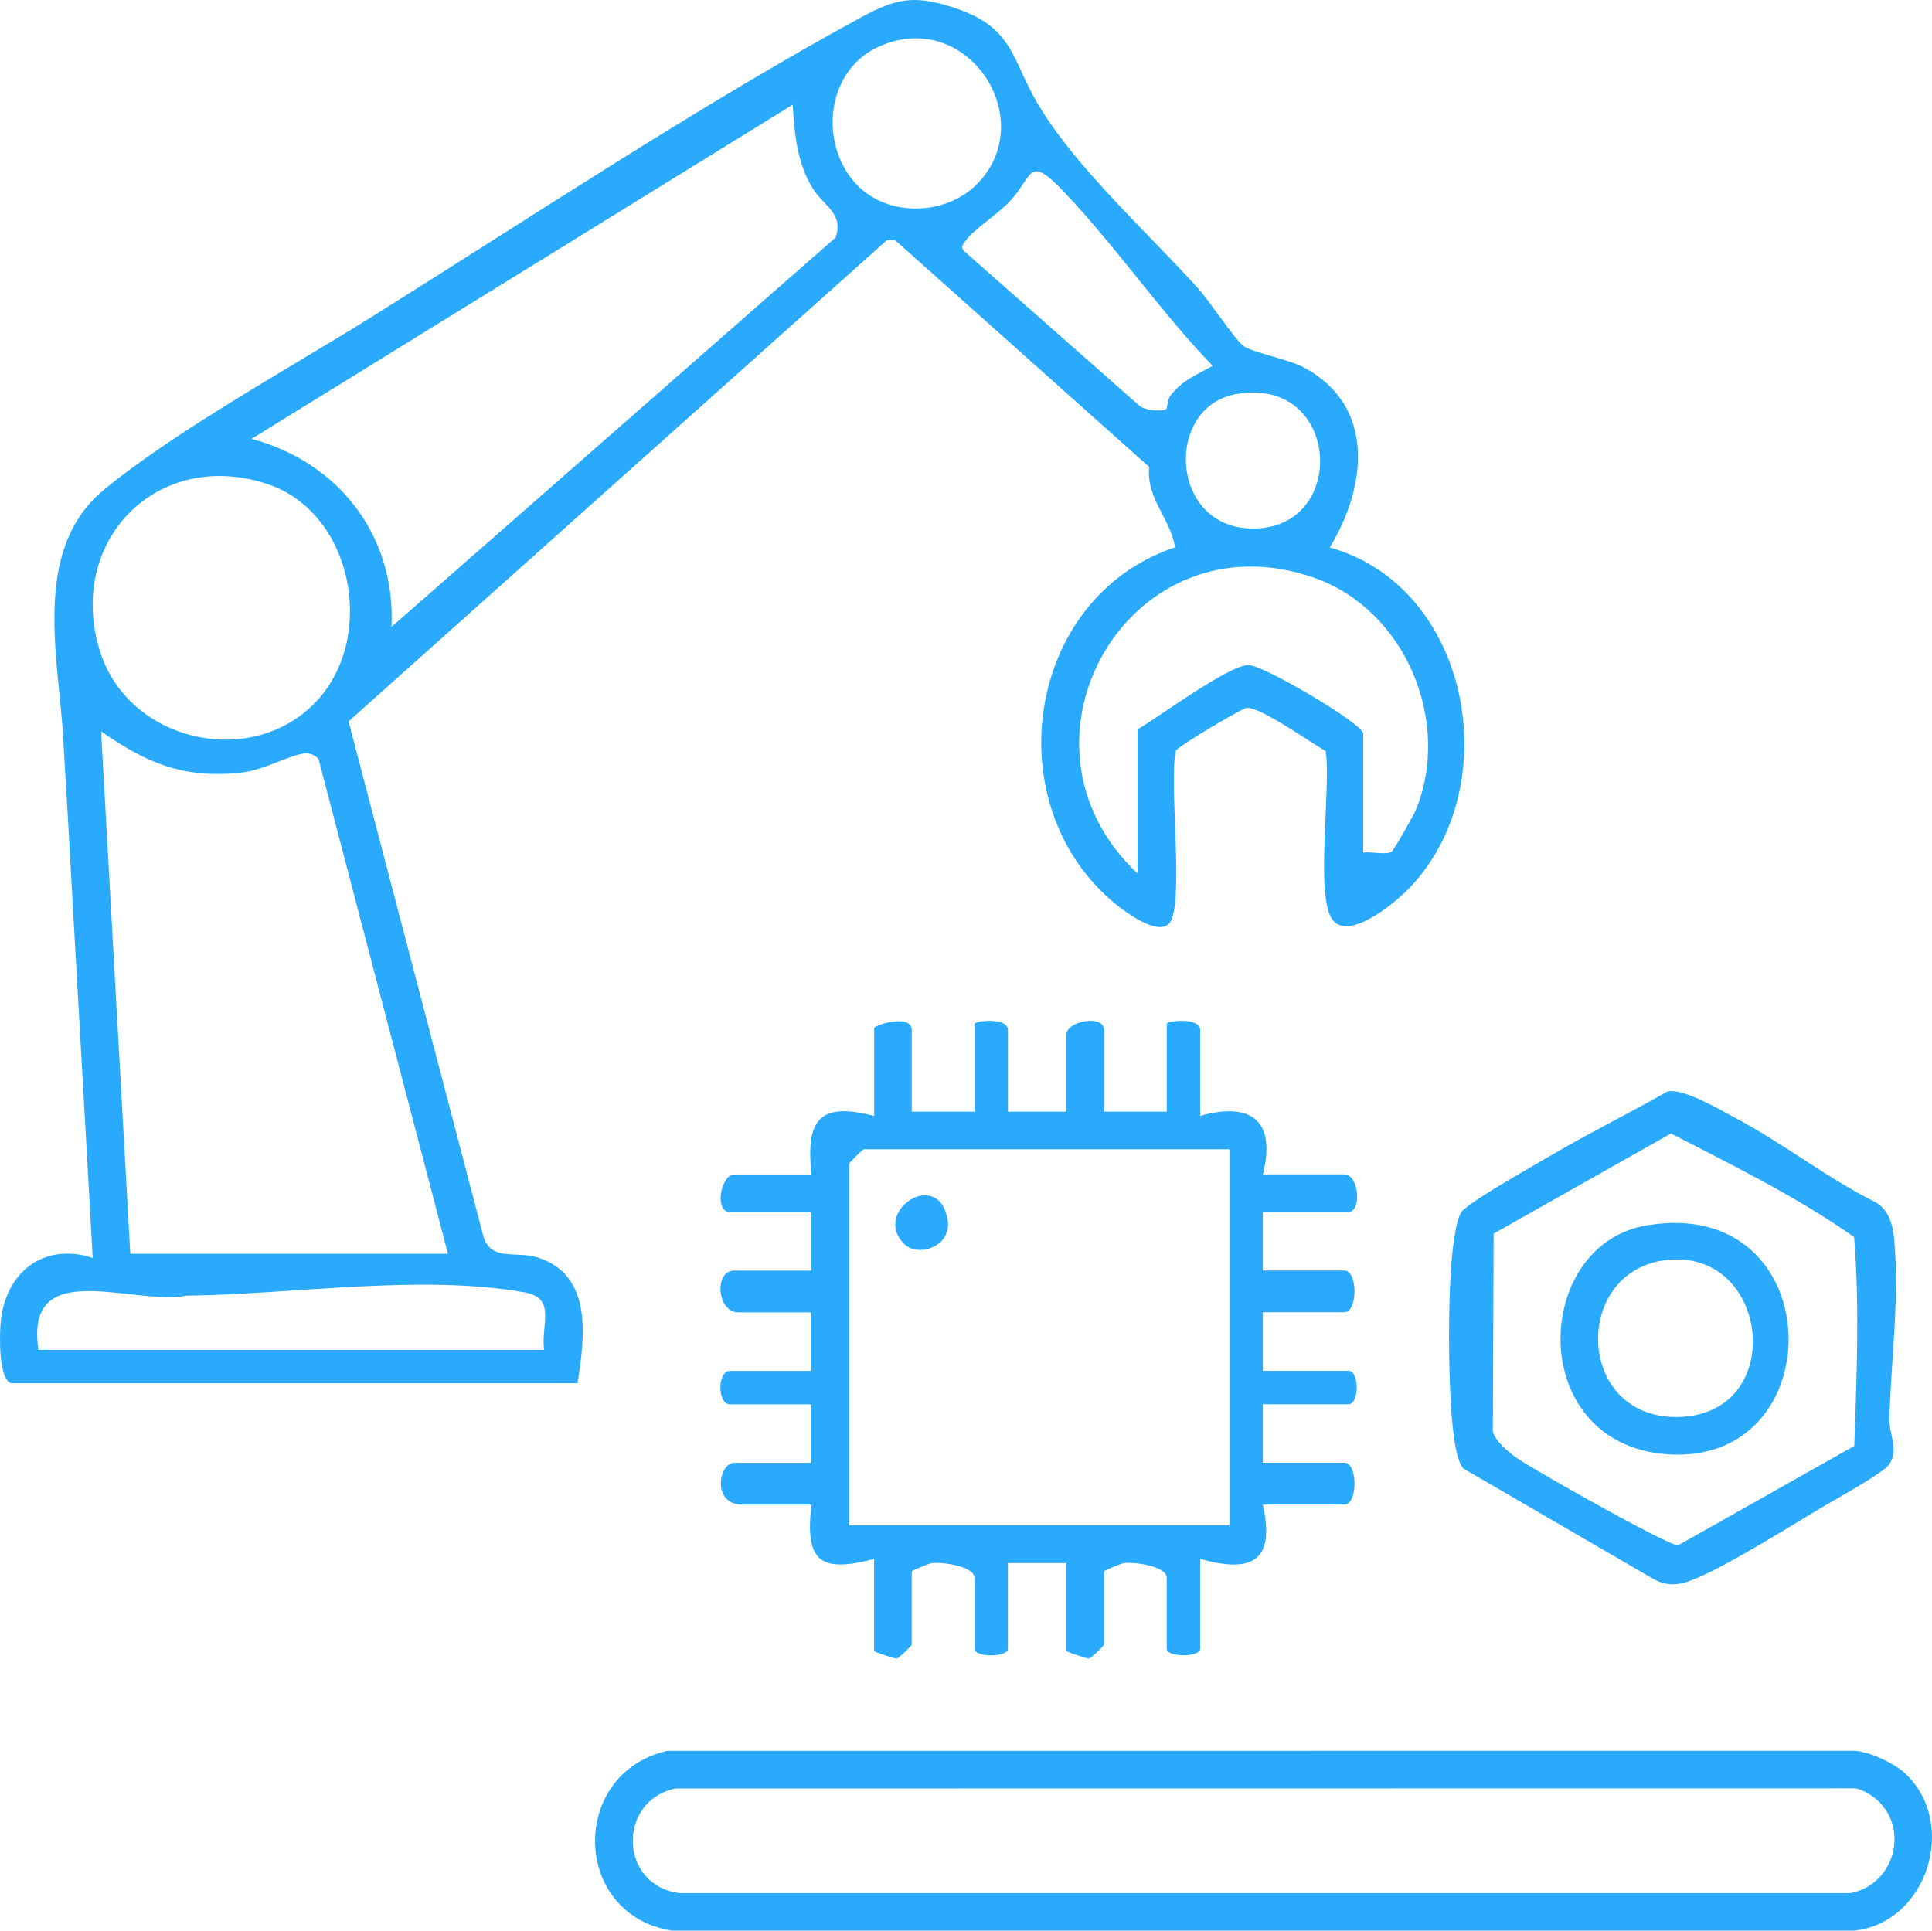 <svg xmlns="http://www.w3.org/2000/svg" id="b" viewBox="0 0 418.29 418.04"><g id="c"><g id="d"><path d="M2.44,299.52c-2.82-.85-2.53-10.64-2.3-13.16,1-10.9,9.34-17.43,19.93-13.99-1.76-32.11-3.66-64.22-5.43-96.34-.28-5.08-.64-10.22-.9-15.38-.91-17.8-7.15-41.45,8.76-54.59,15.46-12.76,40.68-26.61,58.28-37.63C114.33,47.43,151.9,22.53,186.29,3.84c7.95-4.32,11.83-5,20.67-2.02,12.43,4.19,12.05,10.95,17.58,20.42,8.14,13.91,23.9,28.04,34.87,40.22,2.39,2.66,7.87,10.93,9.74,12.41,1.77,1.4,9.78,2.92,13.02,4.63,15.76,8.34,13.77,25.83,5.73,39.05,30.67,8.51,38.57,52.36,16.76,74.22-3.02,3.03-12.91,11.15-16.26,6.26-3.68-5.36-.15-28.84-1.39-36.4-3.1-1.73-14.64-9.95-17.21-9.31-1.44.36-14.96,8.41-15.23,9.26-1.57,6.73,1.98,33.85-1.49,37.44-2.49,2.58-9.26-2.42-11.33-4.09-26.36-21.28-19.81-66.61,12.66-77.41-1.03-6.38-6.29-10.47-5.6-17.41l-55.01-49.1h-1.79s-116.54,104.2-116.54,104.2l29.22,111.63c1.76,5.37,7.07,2.94,11.81,4.47,11.88,3.85,10.12,17.22,8.54,27.2H2.44ZM185.07,39.54c6.78,7.65,19.96,7.36,26.87-.1,13.14-14.2-2.96-38.12-21.96-29.2-11.11,5.21-12.59,20.64-4.91,29.3ZM180.93,51.43c1.78-5.23-2.61-6.84-4.91-10.54-3.48-5.62-4-11.79-4.39-18.22L54.46,95.03c18.83,5.02,31.25,20.97,30.3,40.72l96.16-84.32ZM252.49,88.57c.29-.26.24-2.11.99-3.02,2.78-3.39,5.41-4.28,9.07-6.33-11.28-11.69-20.98-25.88-32.09-37.56-7.93-8.33-6.61-3.77-11.75,1.85-2.54,2.77-8.06,6.29-9.58,8.54-.54.8-1.28,1.23-.45,2.28l38.01,33.53c1.01.96,5.06,1.38,5.81.71ZM267.76,85.31c-15.57,2.67-14.63,28.46,2.82,29.12,21.49.81,19.97-33.03-2.82-29.12ZM68.63,151.73c12.88-13.89,7.79-40.81-10.8-46.94-23.76-7.84-43.59,12.35-36.2,36.19,6.1,19.66,32.97,25.87,46.99,10.75ZM246.28,189.14v-31.21c4.53-2.63,19.66-13.83,23.96-13.93,3.23-.07,24.9,12.76,24.9,14.83v25.79c1.71-.29,4.82.57,6.15-.19.44-.26,4.73-7.8,5.16-8.85,8.01-19.17-2.13-43.54-21.92-50.47-39.9-13.96-68.52,35.53-38.25,64.03ZM28.22,271.47h68.76l-27.99-107.04c-.65-.93-2-1.43-3.07-1.29-3.56.45-8.78,3.64-13.84,4.17-12.41,1.31-20.28-2.05-30.19-8.94l6.32,113.09ZM8.32,292.28h109.48c-.74-5.51,2.77-11.22-4.28-12.46-22.54-3.96-50.19.45-73.04.73-11.84,2.25-35.23-8.8-32.16,11.72Z" style="fill:#2aaafc;"></path><path d="M197.42,240.71h13.57v-19c0-.68,7.24-1.53,7.24,1.36v17.64h12.67v-16.74c0-2.86,8.14-4.43,8.14-.9v17.64h13.57v-19c0-.68,7.24-1.53,7.24,1.36v18.55c11.2-3.17,16.47,1.25,13.57,12.67h17.64c3.2,0,3.79,8.14.9,8.14h-18.55v12.67h17.64c2.95,0,2.95,9.05,0,9.05h-17.64v12.67h18.55c2.38,0,2.38,7.24,0,7.24h-18.55v12.67h17.64c2.95,0,2.95,9.05,0,9.05h-17.64c2.7,12.04-2.11,15-13.57,11.76v19.45c0,1.9-7.24,1.9-7.24,0v-15.38c0-2.52-7.21-3.51-9.45-3.12-.35.06-4.12,1.54-4.12,1.77v15.83c0,.22-2.7,2.92-3.3,3.03-.25.05-4.85-1.42-4.85-1.67v-19h-12.67v18.55c0,1.9-7.24,1.9-7.24,0v-15.38c0-2.52-7.21-3.51-9.45-3.12-.35.06-4.12,1.54-4.12,1.77v15.83c0,.22-2.7,2.92-3.3,3.03-.25.05-4.85-1.42-4.85-1.67v-19.9c-11.99,3.16-14.96.31-13.57-11.76h-14.93c-6.75,0-5.13-9.05-1.81-9.05h16.74v-12.67h-17.64c-2.76,0-2.76-7.24,0-7.24h17.64v-12.67h-15.83c-4.64,0-5.3-9.05-.9-9.05h16.74v-12.67h-17.64c-3.53,0-1.95-8.14.9-8.14h16.74c-1.25-11.69,1.55-15.83,13.57-12.67v-19c0-.66,8.14-3.3,8.14.45v17.64ZM266.18,248.85h-79.17c-.22,0-3.17,2.94-3.17,3.17v78.26h82.34v-81.43Z" style="fill:#2aaafc;"></path><path d="M412.45,383.97c11.59,10.76,4.9,32.35-10.99,34.07H145.39c-21.67-3.54-22.15-34.13-.92-38.93l257.03-.02c3.28.2,8.59,2.69,10.95,4.88ZM407.01,390.31c-1.16-1.22-3.71-2.96-5.51-3.08l-255.22.03c-12.7,2.59-12.33,21.06.9,22.66h253.38c9.01-1.6,12.83-12.86,6.45-19.61Z" style="fill:#2aaafc;"></path><path d="M360.97,236.37c3.39-.85,11.31,3.87,14.71,5.68,10.46,5.54,19.89,13.05,30.52,18.34,2.81,1.8,3.59,4.76,3.89,7.87,1.22,12.78-.69,26.25-1.02,38.96-.09,3.58,2.14,6.43-.03,9.84-1.14,1.79-11.13,7.29-13.77,8.85-7.62,4.5-20.13,12.43-27.71,15.72-3.59,1.56-6.45,2.19-10.04,0l-40.63-23.61c-1.98-1.81-2.61-11.09-2.79-14.4-.49-8.58-.52-20.43.05-28.98.19-2.85.91-10.35,2.27-12.21,1.6-2.18,15.41-9.91,18.83-11.93,8.42-4.98,17.22-9.3,25.73-14.14ZM323.38,267.13l-.17,42.77c.39,2.03,3.38,4.53,5.1,5.75,3.45,2.45,33.02,19.15,35,18.96l38.15-21.52c.52-15.06,1.18-30.31-.03-45.23-12.27-8.66-26.23-15.49-39.65-22.43l-38.41,21.69Z" style="fill:#2aaafc;"></path><path d="M195.84,269.42c-7.3-6.97,7.41-16.88,9.34-5.24.93,5.63-6.27,8.17-9.34,5.24Z" style="fill:#2aaafc;"></path><path d="M356.43,265.35c39.94-6.81,40.71,52.4,4.31,49.53-30.49-2.4-29.04-45.32-4.31-49.53ZM362.69,272.71c-22.47.49-22.3,34.69.76,34.11s19.94-34.56-.76-34.11Z" style="fill:#2aaafc;"></path></g></g></svg>